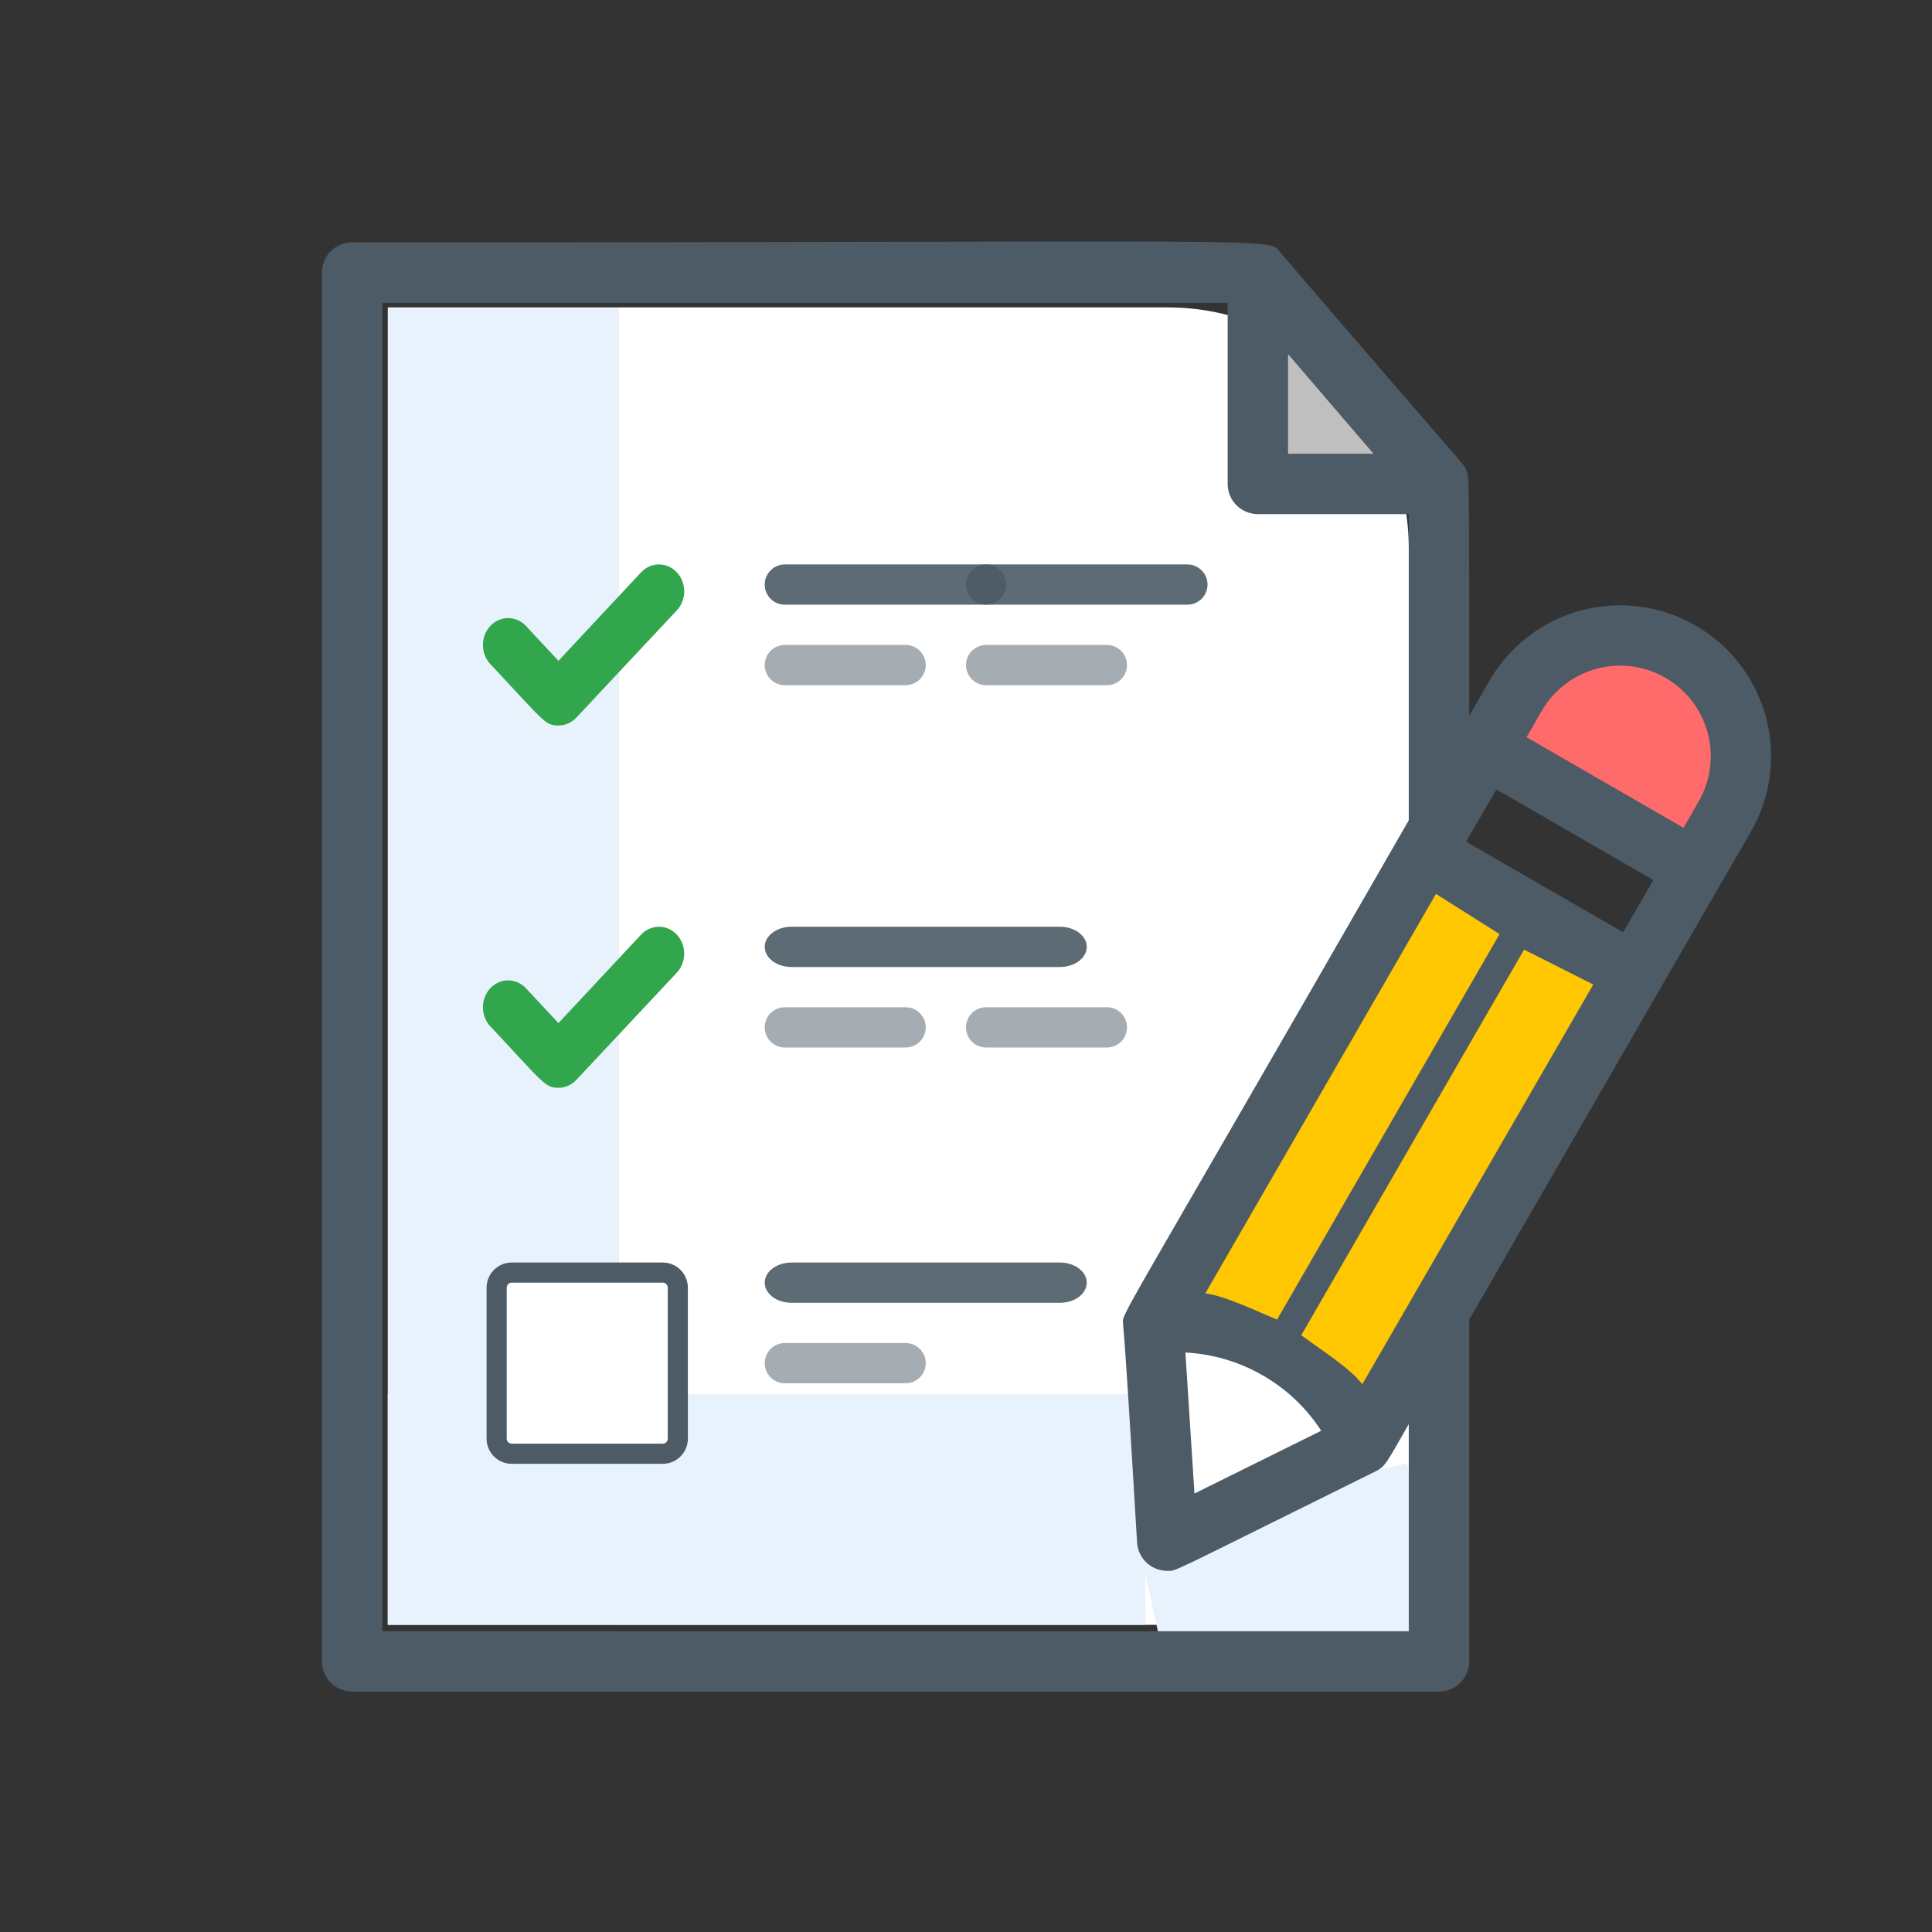 <?xml version="1.0" encoding="UTF-8"?>
<svg xmlns="http://www.w3.org/2000/svg" width="48" height="48" viewBox="0 0 48 48" fill="none">
  <rect x="0" y="0" width="48" height="48" fill="#333333" stroke="none"/>
  <path d="M15.362 7.637H9.634V40.368H15.362V7.637Z" fill="#E8F2FD"></path>
  <path d="M35.001 13.637C35.001 10.323 32.315 7.637 29.001 7.637H15.362V40.368H35.001V13.637Z" fill="white"></path>
  <path d="M28.455 34.64H9.634V40.368H28.455V34.64Z" fill="#E8F2FD"></path>
  <path d="M34.957 36.362L28.184 37.821L29.046 41.827L35.819 40.368L34.957 36.362Z" fill="#E8F2FD"></path>
  <path d="M35.751 12.023H31.251V6.772L35.751 12.023Z" fill="#BFBFBF"></path>
  <path d="M35.406 21.189L40.597 24.19L33.846 35.876C33.422 34.882 32.687 34.052 31.751 33.511C30.815 32.97 29.729 32.747 28.655 32.876L35.406 21.189Z" fill="#FFC702"></path>
  <path d="M41.752 16.194C42.436 16.592 42.935 17.244 43.14 18.008C43.345 18.773 43.24 19.587 42.847 20.274L42.097 21.572L36.907 18.571L37.657 17.274C38.057 16.588 38.714 16.09 39.481 15.887C40.249 15.685 41.066 15.795 41.752 16.194Z" fill="#FF6A6A"></path>
  <path d="M13.874 18.024C13.537 18.024 13.518 17.924 12.182 16.498C12.123 16.436 12.077 16.362 12.046 16.281C12.014 16.2 11.998 16.113 11.998 16.025C11.998 15.937 12.014 15.85 12.046 15.769C12.077 15.688 12.123 15.614 12.182 15.552C12.24 15.49 12.309 15.44 12.385 15.407C12.461 15.373 12.543 15.356 12.625 15.356C12.707 15.356 12.789 15.373 12.865 15.407C12.941 15.44 13.01 15.49 13.068 15.552L13.874 16.418L15.928 14.219C16.046 14.094 16.206 14.023 16.372 14.023C16.538 14.023 16.698 14.094 16.815 14.219C16.933 14.345 16.999 14.515 16.999 14.692C16.999 14.87 16.933 15.04 16.815 15.165L14.317 17.831C14.259 17.892 14.19 17.941 14.114 17.974C14.038 18.008 13.956 18.024 13.874 18.024Z" fill="#32A64C"></path>
  <path d="M42.127 15.541C41.266 15.044 40.242 14.909 39.281 15.166C38.321 15.424 37.501 16.052 37.004 16.914L36.502 17.784C36.502 11.678 36.502 11.925 36.441 11.723C36.382 11.52 36.742 12.023 31.821 6.285C31.476 5.887 32.639 6.022 8.748 6.022C8.549 6.022 8.358 6.101 8.217 6.242C8.077 6.382 7.998 6.573 7.998 6.772V41.277C7.998 41.476 8.077 41.667 8.217 41.807C8.358 41.948 8.549 42.027 8.748 42.027H35.751C35.95 42.027 36.141 41.948 36.282 41.807C36.422 41.667 36.502 41.476 36.502 41.277V32.786C37.184 31.608 42.945 21.617 43.5 20.664C43.997 19.803 44.132 18.779 43.875 17.818C43.617 16.858 42.989 16.038 42.127 15.541ZM38.302 17.664C38.45 17.408 38.646 17.183 38.881 17.003C39.115 16.823 39.383 16.691 39.669 16.614C39.954 16.538 40.252 16.518 40.545 16.556C40.838 16.595 41.121 16.691 41.377 16.839C41.633 16.986 41.858 17.183 42.038 17.418C42.218 17.652 42.35 17.92 42.427 18.205C42.503 18.491 42.523 18.789 42.484 19.082C42.446 19.375 42.35 19.658 42.202 19.914L41.827 20.567L37.927 18.316L38.302 17.664ZM41.077 21.864L40.327 23.162L36.426 20.912L37.177 19.614L41.077 21.864ZM32.826 35.546L29.676 37.106L29.451 33.603C30.127 33.638 30.785 33.832 31.371 34.17C31.958 34.507 32.456 34.979 32.826 35.546ZM29.946 32.133L35.676 22.209L37.256 23.207L31.728 32.786C31.247 32.587 30.461 32.204 29.946 32.133ZM32.001 8.797L34.124 11.273H32.001V8.797ZM35.001 40.527H9.498V7.522H30.501V12.023C30.501 12.222 30.58 12.413 30.72 12.553C30.861 12.694 31.052 12.773 31.251 12.773H35.001V20.379C27.5 33.438 27.89 32.576 27.905 32.913C27.92 33.251 27.905 32.478 28.25 38.322C28.262 38.513 28.346 38.692 28.485 38.823C28.625 38.954 28.809 39.027 29 39.027C29.248 39.027 28.918 39.154 34.184 36.551C34.424 36.431 34.461 36.319 35.001 35.381V40.527ZM33.846 34.391C33.533 33.975 32.743 33.488 32.33 33.172L37.865 23.593L39.584 24.46L33.846 34.391Z" fill="#4C5B66"></path>
  <path d="M24.5 15.023H19.499C19.366 15.023 19.239 14.971 19.145 14.877C19.052 14.783 18.999 14.656 18.999 14.523C18.999 14.391 19.052 14.264 19.145 14.17C19.239 14.076 19.366 14.023 19.499 14.023H24.5C24.632 14.023 24.76 14.076 24.853 14.17C24.947 14.264 25 14.391 25 14.523C25 14.656 24.947 14.783 24.853 14.877C24.76 14.971 24.632 15.023 24.5 15.023Z" fill="#4C5B66" fill-opacity="0.9"></path>
  <path d="M29.5 15.023H24.5C24.367 15.023 24.24 14.971 24.146 14.877C24.052 14.783 24 14.656 24 14.523C24 14.391 24.052 14.264 24.146 14.17C24.24 14.076 24.367 14.023 24.5 14.023H29.5C29.633 14.023 29.76 14.076 29.854 14.17C29.948 14.264 30.001 14.391 30.001 14.523C30.001 14.656 29.948 14.783 29.854 14.877C29.76 14.971 29.633 15.023 29.5 15.023Z" fill="#4C5B66" fill-opacity="0.9"></path>
  <path d="M22.5 17.024H19.499C19.366 17.024 19.239 16.971 19.145 16.877C19.052 16.783 18.999 16.656 18.999 16.523C18.999 16.391 19.052 16.264 19.145 16.17C19.239 16.076 19.366 16.023 19.499 16.023H22.5C22.632 16.023 22.759 16.076 22.853 16.17C22.947 16.264 23 16.391 23 16.523C23 16.656 22.947 16.783 22.853 16.877C22.759 16.971 22.632 17.024 22.5 17.024Z" fill="#4C5B66" fill-opacity="0.5"></path>
  <path d="M27.5 17.024H24.5C24.367 17.024 24.24 16.971 24.146 16.877C24.052 16.783 24 16.656 24 16.523C24 16.391 24.052 16.264 24.146 16.17C24.24 16.076 24.367 16.023 24.5 16.023H27.5C27.633 16.023 27.76 16.076 27.854 16.17C27.948 16.264 28 16.391 28 16.523C28 16.656 27.948 16.783 27.854 16.877C27.76 16.971 27.633 17.024 27.5 17.024Z" fill="#4C5B66" fill-opacity="0.5"></path>
  <path d="M13.874 27.025C13.537 27.025 13.518 26.925 12.182 25.499C12.123 25.437 12.077 25.363 12.046 25.282C12.014 25.201 11.998 25.114 11.998 25.026C11.998 24.938 12.014 24.851 12.046 24.77C12.077 24.689 12.123 24.615 12.182 24.553C12.24 24.491 12.309 24.442 12.385 24.408C12.461 24.374 12.543 24.357 12.625 24.357C12.707 24.357 12.789 24.374 12.865 24.408C12.941 24.442 13.01 24.491 13.068 24.553L13.874 25.419L15.928 23.22C15.987 23.158 16.056 23.109 16.132 23.075C16.208 23.042 16.289 23.024 16.372 23.024C16.454 23.024 16.536 23.042 16.612 23.075C16.688 23.109 16.757 23.158 16.815 23.22C16.873 23.282 16.919 23.356 16.951 23.437C16.983 23.519 16.999 23.606 16.999 23.694C16.999 23.781 16.983 23.868 16.951 23.95C16.919 24.031 16.873 24.104 16.815 24.166L14.317 26.832C14.259 26.893 14.19 26.942 14.114 26.976C14.038 27.009 13.956 27.026 13.874 27.025Z" fill="#32A64C"></path>
  <path d="M26.333 24.025H19.666C19.489 24.025 19.319 23.972 19.194 23.878C19.069 23.784 18.999 23.657 18.999 23.524C18.999 23.392 19.069 23.265 19.194 23.171C19.319 23.077 19.489 23.024 19.666 23.024H26.333C26.51 23.024 26.68 23.077 26.805 23.171C26.93 23.265 27 23.392 27 23.524C27 23.657 26.93 23.784 26.805 23.878C26.68 23.972 26.51 24.025 26.333 24.025Z" fill="#4C5B66" fill-opacity="0.9"></path>
  <path d="M26.333 32.367H19.666C19.489 32.367 19.319 32.315 19.194 32.221C19.069 32.127 18.999 32 18.999 31.867C18.999 31.735 19.069 31.607 19.194 31.514C19.319 31.42 19.489 31.367 19.666 31.367H26.333C26.51 31.367 26.68 31.42 26.805 31.514C26.93 31.607 27 31.735 27 31.867C27 32 26.93 32.127 26.805 32.221C26.68 32.315 26.51 32.367 26.333 32.367Z" fill="#4C5B66" fill-opacity="0.9"></path>
  <path d="M22.5 26.025H19.499C19.366 26.025 19.239 25.972 19.145 25.878C19.052 25.785 18.999 25.657 18.999 25.525C18.999 25.392 19.052 25.265 19.145 25.171C19.239 25.077 19.366 25.025 19.499 25.025H22.5C22.632 25.025 22.759 25.077 22.853 25.171C22.947 25.265 23 25.392 23 25.525C23 25.657 22.947 25.785 22.853 25.878C22.759 25.972 22.632 26.025 22.5 26.025Z" fill="#4C5B66" fill-opacity="0.5"></path>
  <path d="M22.5 34.367H19.499C19.366 34.367 19.239 34.315 19.145 34.221C19.052 34.127 18.999 34 18.999 33.867C18.999 33.735 19.052 33.608 19.145 33.514C19.239 33.42 19.366 33.367 19.499 33.367H22.5C22.632 33.367 22.759 33.42 22.853 33.514C22.947 33.608 23 33.735 23 33.867C23 34 22.947 34.127 22.853 34.221C22.759 34.315 22.632 34.367 22.5 34.367Z" fill="#4C5B66" fill-opacity="0.5"></path>
  <path d="M27.5 26.025H24.5C24.367 26.025 24.24 25.972 24.146 25.878C24.052 25.785 24 25.657 24 25.525C24 25.392 24.052 25.265 24.146 25.171C24.24 25.077 24.367 25.025 24.5 25.025H27.5C27.633 25.025 27.76 25.077 27.854 25.171C27.948 25.265 28 25.392 28 25.525C28 25.657 27.948 25.785 27.854 25.878C27.76 25.972 27.633 26.025 27.5 26.025Z" fill="#4C5B66" fill-opacity="0.5"></path>
  <path d="M12.714 31.617H16.465C16.672 31.617 16.84 31.785 16.84 31.992V35.743C16.84 35.95 16.672 36.118 16.465 36.118H12.714C12.507 36.118 12.339 35.95 12.339 35.743V31.992C12.339 31.785 12.507 31.617 12.714 31.617Z" fill="white" stroke="#4C5B66" stroke-width="0.5"></path>
</svg>
